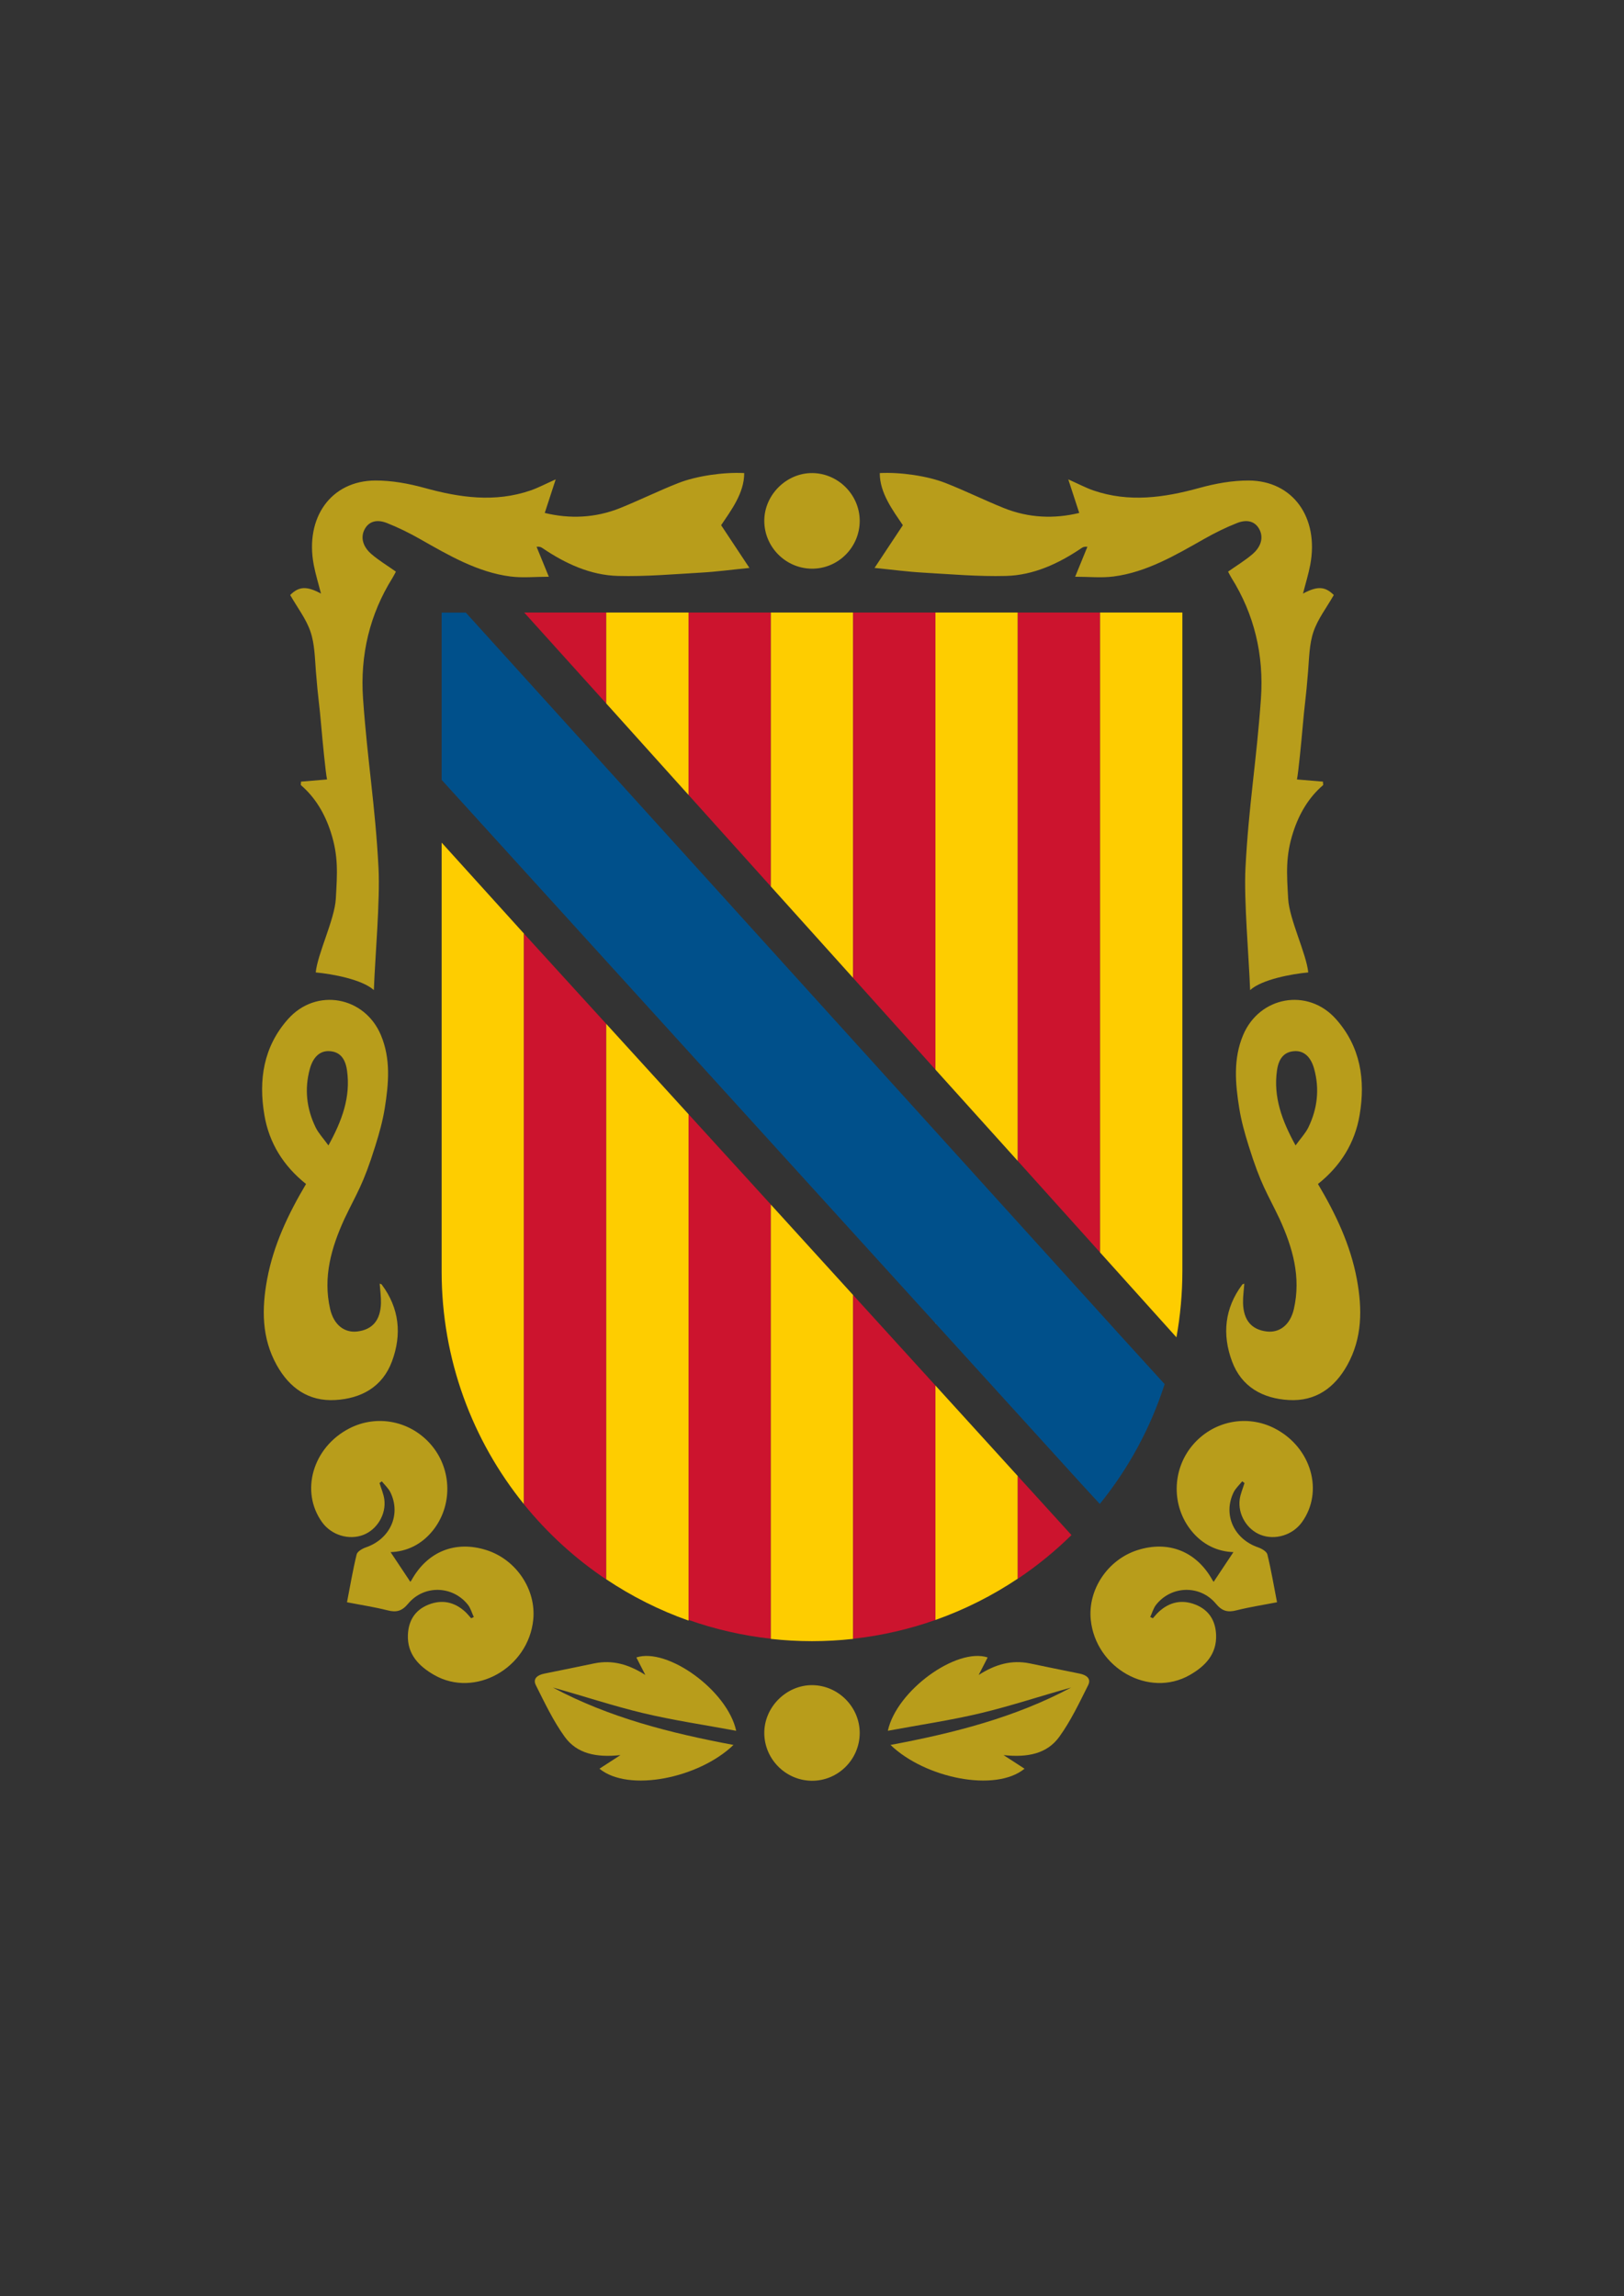 <?xml version="1.0" encoding="utf-8"?>
<!-- Generator: Adobe Illustrator 28.2.0, SVG Export Plug-In . SVG Version: 6.00 Build 0)  -->
<svg version="1.1" id="Capa_1" xmlns="http://www.w3.org/2000/svg" xmlns:xlink="http://www.w3.org/1999/xlink" x="0px" y="0px"
	 viewBox="0 0 841.89 1190.55" style="enable-background:new 0 0 841.89 1190.55;" xml:space="preserve">
<rect x="0" y="0" width="841.89" height="1190.55" fill="#333333" stroke="none"/>
<style type="text/css">
	.st0{fill:#CC142E;}
	.st1{fill:#FECD00;}
	.st2{fill:#FFFFFF;}
	.st3{fill:#00508B;}
	.st4{fill:#B89D1B;}
</style>
<g>
	<g>
		<polygon class="st0" points="314.28,317.58 271.74,317.58 314.28,364.74 		"/>
		<polygon class="st1" points="314.28,360.24 314.28,317.58 356.94,317.58 356.94,412.18 314.28,364.74 		"/>
		<polygon class="st0" points="356.95,317.58 399.61,317.58 399.61,459.62 356.95,412.18 		"/>
		<polygon class="st1" points="399.61,317.58 442.28,317.58 442.28,507.06 399.61,459.62 		"/>
		<polygon class="st0" points="442.28,317.58 484.94,317.58 484.94,554.58 442.28,507.06 		"/>
		<polygon class="st1" points="484.94,541.58 484.94,317.58 527.61,317.58 527.61,573.58 527.61,601.93 484.94,554.58 		"/>
		<polygon class="st0" points="527.61,317.58 570.28,317.58 570.28,649.37 527.61,601.93 		"/>
		<g>
			<path class="st1" d="M570.28,649.37V317.58h42.67l0,341.35c0,11.76-1.06,23.27-3.08,34.45L570.28,649.37z"/>
			<path class="st1" d="M228.95,659.21c0,45.73,15.98,87.72,42.67,120.7V484.05l-42.67-47.17V659.21z"/>
			<path class="st0" d="M271.61,484.05v295.88c12.17,15.03,26.55,28.19,42.67,38.98V530.87L271.61,484.05z"/>
			<path class="st1" d="M314.28,530.87v287.97c13.16,8.81,27.48,16.04,42.67,21.41V577.72L314.28,530.87z"/>
			<path class="st0" d="M356.95,839.9c13.58,4.8,27.87,8.12,42.67,9.75V624.55l-42.67-46.83V839.9z"/>
			<path class="st1" d="M399.61,818.9v30.84c7,0.77,14.11,1.17,21.32,1.17c7.21,0,14.33-0.4,21.34-1.17V671.46l-42.67-46.92V818.9z"
				/>
			<path class="st0" d="M484.94,718.38l-42.67-46.92v178.21c14.79-1.64,29.08-4.95,42.67-9.75V718.38z"/>
		</g>
		<polygon class="st2" points="484.94,686.35 485.51,685.97 484.94,685.35 		"/>
		<g>
			<path class="st1" d="M484.94,839.92c15.19-5.37,29.5-12.6,42.67-21.41v-53.22l-42.67-46.92V839.92z"/>
			<path class="st0" d="M527.61,765.29v53.29c9.99-6.68,19.3-14.28,27.85-22.67L527.61,765.29z"/>
			<path class="st3" d="M570.28,779.61c14.72-18.2,26.15-39.16,33.47-61.96l-22.53-24.77L241.48,317.62l-12.53,0.02v86.71
				c0,0,332.61,366.15,332.63,366.13l8.53,9.26L570.28,779.61z"/>
			<path class="st4" d="M150.43,308.5c4.46-4.42,8.4-4.82,15.97-0.74c-1.3-5.12-2.82-9.96-3.76-14.92
				c-4.62-24.53,9.01-43.61,31.92-43.7c8.56-0.03,17.31,1.57,25.64,3.87c18.26,5.04,36.4,7.59,54.77,1.31
				c3.87-1.32,7.56-3.3,13.11-5.77c-2.12,6.5-3.84,11.76-5.68,17.4c12.85,3.13,26.16,2.68,39.17-2.57
				c10.14-4.09,20.01-8.98,30.17-12.96c9.42-3.69,23.49-5.7,34.06-5.14c0.05,10.36-6.86,19.42-11.96,27.03
				c4.84,7.3,9.49,14.32,14.67,22.15c-9.23,0.92-17.12,1.98-25.05,2.43c-14.37,0.83-28.77,2.1-43.13,1.72
				c-14.17-0.38-27.12-6.3-39.15-14.46c-0.68-0.46-1.4-0.83-3.01-0.66c1.95,4.77,3.89,9.54,6.34,15.54
				c-7.12,0-13.59,0.68-19.89-0.13c-17.1-2.21-32.04-11-47.05-19.51c-5.51-3.12-11.21-5.94-17.04-8.23
				c-5.56-2.18-9.64-0.57-11.65,3.55c-1.97,4.01-0.85,8.72,3.77,12.66c3.84,3.28,8.17,5.89,12.59,9.01
				c-0.46,0.84-1.04,2.07-1.74,3.2c-11.85,18.94-16.89,39.99-15.29,62.72c2.3,32.57,6.31,55.05,8.01,87.65
				c0.88,16.92-1.79,46.3-2.41,63.4c-6.09-5.56-21.66-8.38-30.13-9.17c0.94-9.66,9.82-27.51,10.41-38.18
				c0.74-13.17,1.43-22.05-2.61-34.56c-3.12-9.64-8.06-17.99-15.54-24.41c0.04-0.59,0.07-1.18,0.11-1.77
				c4.38-0.37,8.77-0.73,13.49-1.13c-0.71-3.02-2.47-21.46-2.83-25.75c-1.25-14.8-1.77-15.37-2.94-30.18
				c-0.55-6.93-0.63-14.23-2.79-20.61C158.75,320.94,154.26,315.2,150.43,308.5"/>
			<path class="st4" d="M170.26,593.88c7.09-12.89,11.59-25.13,9.63-38.9c-0.94-6.62-4.03-9.69-9.12-9.98
				c-4.78-0.28-8.4,2.9-10.12,9.1c-2.91,10.52-1.74,20.74,2.99,30.47C165.14,587.62,167.62,590.21,170.26,593.88 M178.55,631.99
				c-6.77,14.82-11.21,30.12-7.41,46.7c1.89,8.25,7.42,12.47,14.12,11.65c7.85-0.96,12.01-5.84,12.23-14.75
				c0.08-3.32-0.42-6.66-0.66-10.03c0.41,0.16,0.85,0.19,1.02,0.41c9.21,12.28,10.54,25.9,5.36,39.85
				c-4.92,13.27-15.91,19.31-29.47,20.07c-13.82,0.78-23.69-6.28-30.26-18.06c-7.87-14.11-7.84-29.27-4.99-44.59
				c3.28-17.66,10.85-33.67,20.16-49.36c-11.64-9.28-19.1-21.11-21.58-35.67c-3.13-18.33-0.48-35.56,12.3-49.89
				c14.55-16.31,39.64-11.78,48.1,8.39c5.18,12.35,4.02,25.12,2,37.8c-1.05,6.63-2.89,13.19-4.9,19.61
				C188.12,614.72,185.16,618.07,178.55,631.99"/>
			<path class="st4" d="M202.48,804.75c3.38,5.07,6.83,10.27,10.21,15.35c-0.38,0.47,0.26-0.13,0.67-0.86
				c8.27-14.85,22.72-20.65,38.82-15.54c15.41,4.89,25.87,20.48,24.25,36.16c-2.59,25.08-30.21,40.63-51.29,28.62
				c-7.89-4.5-14.1-10.73-13.68-20.88c0.3-7.32,3.69-12.84,10.63-15.61c7.05-2.81,13.51-1.43,19.1,3.71
				c1.1,1.02,2.04,2.22,3.05,3.34c0.46-0.21,0.92-0.42,1.38-0.64c-1.01-2.15-1.64-4.59-3.08-6.4c-7.91-9.93-22.75-10.38-30.97-0.51
				c-3.23,3.89-6.1,4.6-10.67,3.44c-6.79-1.72-13.74-2.77-21.02-4.19c1.63-8.39,3.02-16.67,5.01-24.81c0.38-1.54,2.95-3.01,4.8-3.65
				c12.5-4.3,18.3-16.91,12.72-28.48c-1.03-2.14-2.96-3.85-4.48-5.76c-0.4,0.3-0.79,0.59-1.19,0.89c0.85,2.81,2.08,5.57,2.48,8.44
				c1.06,7.76-3.74,15.66-10.82,18.42c-7.53,2.93-16.61,0.15-21.43-6.55c-11.46-15.91-4.9-38.71,13.95-48.55
				c14.63-7.63,32.4-3.94,43.01,8.94c10.46,12.7,10.63,31.28,0.4,43.98C218.45,800.93,210.7,804.47,202.48,804.75"/>
			<path class="st4" d="M380.24,904.72c-17.89,17.23-54.38,24.71-69.48,12.32c3.16-2.05,6.12-3.97,10.88-7.05
				c-12.5,1.36-22.56-0.72-28.9-9.5c-5.94-8.23-10.36-17.6-14.94-26.73c-1.76-3.52,0.97-5.34,4.43-6.03
				c8.61-1.7,17.19-3.52,25.78-5.28c9.55-1.96,17.98,0.52,26.54,5.99c-1.55-3.02-3.1-6.04-4.66-9.09
				c16.04-5.27,47.18,17.03,51.75,38.03c-16.5-3.07-32.58-5.42-48.32-9.18c-15.72-3.76-31.1-8.93-46.7-13.24
				C315.81,890.55,347.47,898.57,380.24,904.72"/>
			<path class="st4" d="M691.45,308.5c-4.46-4.42-8.4-4.82-15.97-0.74c1.3-5.12,2.82-9.96,3.76-14.92
				c4.62-24.53-9.01-43.61-31.92-43.7c-8.56-0.03-17.31,1.57-25.64,3.87c-18.26,5.04-36.4,7.59-54.77,1.31
				c-3.87-1.32-7.56-3.3-13.11-5.77c2.12,6.5,3.84,11.76,5.68,17.4c-12.85,3.13-26.16,2.68-39.17-2.57
				c-10.14-4.09-20.01-8.98-30.17-12.96c-9.42-3.69-23.49-5.7-34.06-5.14c-0.05,10.36,6.86,19.42,11.96,27.03
				c-4.84,7.3-9.49,14.32-14.67,22.15c9.23,0.92,17.12,1.98,25.05,2.43c14.37,0.83,28.77,2.1,43.13,1.72
				c14.17-0.38,27.12-6.3,39.15-14.46c0.67-0.46,1.4-0.83,3.01-0.66c-1.94,4.77-3.89,9.54-6.34,15.54c7.12,0,13.59,0.68,19.89-0.13
				c17.1-2.21,32.04-11,47.05-19.51c5.51-3.12,11.21-5.94,17.04-8.23c5.56-2.18,9.64-0.57,11.65,3.55
				c1.97,4.01,0.85,8.72-3.77,12.66c-3.84,3.28-8.17,5.89-12.59,9.01c0.46,0.84,1.04,2.07,1.74,3.2
				c11.85,18.94,16.89,39.99,15.29,62.72c-2.3,32.57-6.31,55.05-8.01,87.65c-0.88,16.92,1.79,46.3,2.41,63.4
				c6.08-5.56,21.66-8.38,30.13-9.17c-0.94-9.66-9.82-27.51-10.41-38.18c-0.73-13.17-1.43-22.05,2.61-34.56
				c3.12-9.64,8.06-17.99,15.54-24.41c-0.04-0.59-0.07-1.18-0.11-1.77c-4.39-0.37-8.77-0.73-13.49-1.13
				c0.71-3.02,2.47-21.46,2.83-25.75c1.26-14.8,1.77-15.37,2.94-30.18c0.55-6.93,0.63-14.23,2.79-20.61
				C683.14,320.94,687.63,315.2,691.45,308.5"/>
			<path class="st4" d="M671.63,593.88c-7.09-12.89-11.59-25.13-9.63-38.9c0.94-6.62,4.03-9.69,9.12-9.98
				c4.78-0.28,8.4,2.9,10.12,9.1c2.91,10.52,1.73,20.74-2.99,30.47C676.75,587.62,674.27,590.21,671.63,593.88 M663.34,631.99
				c6.77,14.82,11.21,30.12,7.41,46.7c-1.89,8.25-7.42,12.47-14.12,11.65c-7.85-0.96-12.01-5.84-12.23-14.75
				c-0.08-3.32,0.42-6.66,0.66-10.03c-0.41,0.16-0.85,0.19-1.02,0.41c-9.21,12.28-10.54,25.9-5.36,39.85
				c4.92,13.27,15.91,19.31,29.47,20.07c13.82,0.78,23.69-6.28,30.26-18.06c7.87-14.11,7.84-29.27,4.99-44.59
				c-3.28-17.66-10.85-33.67-20.16-49.36c11.64-9.28,19.1-21.11,21.58-35.67c3.13-18.33,0.48-35.56-12.3-49.89
				c-14.55-16.31-39.64-11.78-48.1,8.39c-5.18,12.35-4.02,25.12-2,37.8c1.05,6.63,2.89,13.19,4.9,19.61
				C653.77,614.72,656.73,618.07,663.34,631.99"/>
			<path class="st4" d="M639.41,804.75c-3.38,5.07-6.83,10.27-10.21,15.35c0.38,0.47-0.26-0.13-0.67-0.86
				c-8.27-14.85-22.72-20.65-38.82-15.54c-15.41,4.89-25.87,20.48-24.25,36.16c2.59,25.08,30.21,40.63,51.29,28.62
				c7.89-4.5,14.1-10.73,13.68-20.88c-0.3-7.32-3.69-12.84-10.63-15.61c-7.05-2.81-13.51-1.43-19.09,3.71
				c-1.11,1.02-2.04,2.22-3.05,3.34c-0.46-0.21-0.92-0.42-1.38-0.64c1.01-2.15,1.64-4.59,3.08-6.4c7.91-9.93,22.75-10.38,30.97-0.51
				c3.23,3.89,6.1,4.6,10.67,3.44c6.79-1.72,13.74-2.77,21.02-4.19c-1.63-8.39-3.02-16.67-5.01-24.81c-0.38-1.54-2.95-3.01-4.8-3.65
				c-12.5-4.3-18.3-16.91-12.72-28.48c1.03-2.14,2.96-3.85,4.48-5.76c0.4,0.3,0.79,0.59,1.19,0.89c-0.85,2.81-2.08,5.57-2.48,8.44
				c-1.06,7.76,3.74,15.66,10.82,18.42c7.52,2.93,16.6,0.15,21.43-6.55c11.45-15.91,4.9-38.71-13.95-48.55
				c-14.63-7.63-32.4-3.94-43.01,8.94c-10.46,12.7-10.63,31.28-0.4,43.98C623.44,800.93,631.19,804.47,639.41,804.75"/>
			<path class="st4" d="M461.65,904.72c17.89,17.23,54.37,24.71,69.48,12.32c-3.16-2.05-6.12-3.97-10.88-7.05
				c12.5,1.36,22.56-0.72,28.9-9.5c5.94-8.23,10.37-17.6,14.94-26.73c1.76-3.52-0.97-5.34-4.43-6.03
				c-8.61-1.7-17.19-3.52-25.78-5.28c-9.55-1.96-17.97,0.52-26.53,5.99c1.55-3.02,3.1-6.04,4.66-9.09
				c-16.04-5.27-47.18,17.03-51.75,38.03c16.5-3.07,32.58-5.42,48.32-9.18c15.72-3.76,31.1-8.93,46.7-13.24
				C526.08,890.55,494.42,898.57,461.65,904.72"/>
			<path class="st4" d="M445.68,898.44c0.03,13.75-11.23,24.99-24.9,24.85c-13.48-0.15-24.49-11.2-24.57-24.67
				c-0.08-13.52,11.46-25.03,24.95-24.9C434.57,873.86,445.65,885.03,445.68,898.44"/>
			<path class="st4" d="M445.68,270.01c0.03,13.75-11.23,24.99-24.9,24.84c-13.48-0.14-24.49-11.2-24.57-24.67
				c-0.08-13.52,11.46-25.03,24.95-24.9C434.57,245.42,445.65,256.6,445.68,270.01"/>
		</g>
	</g>
</g>
</svg>
